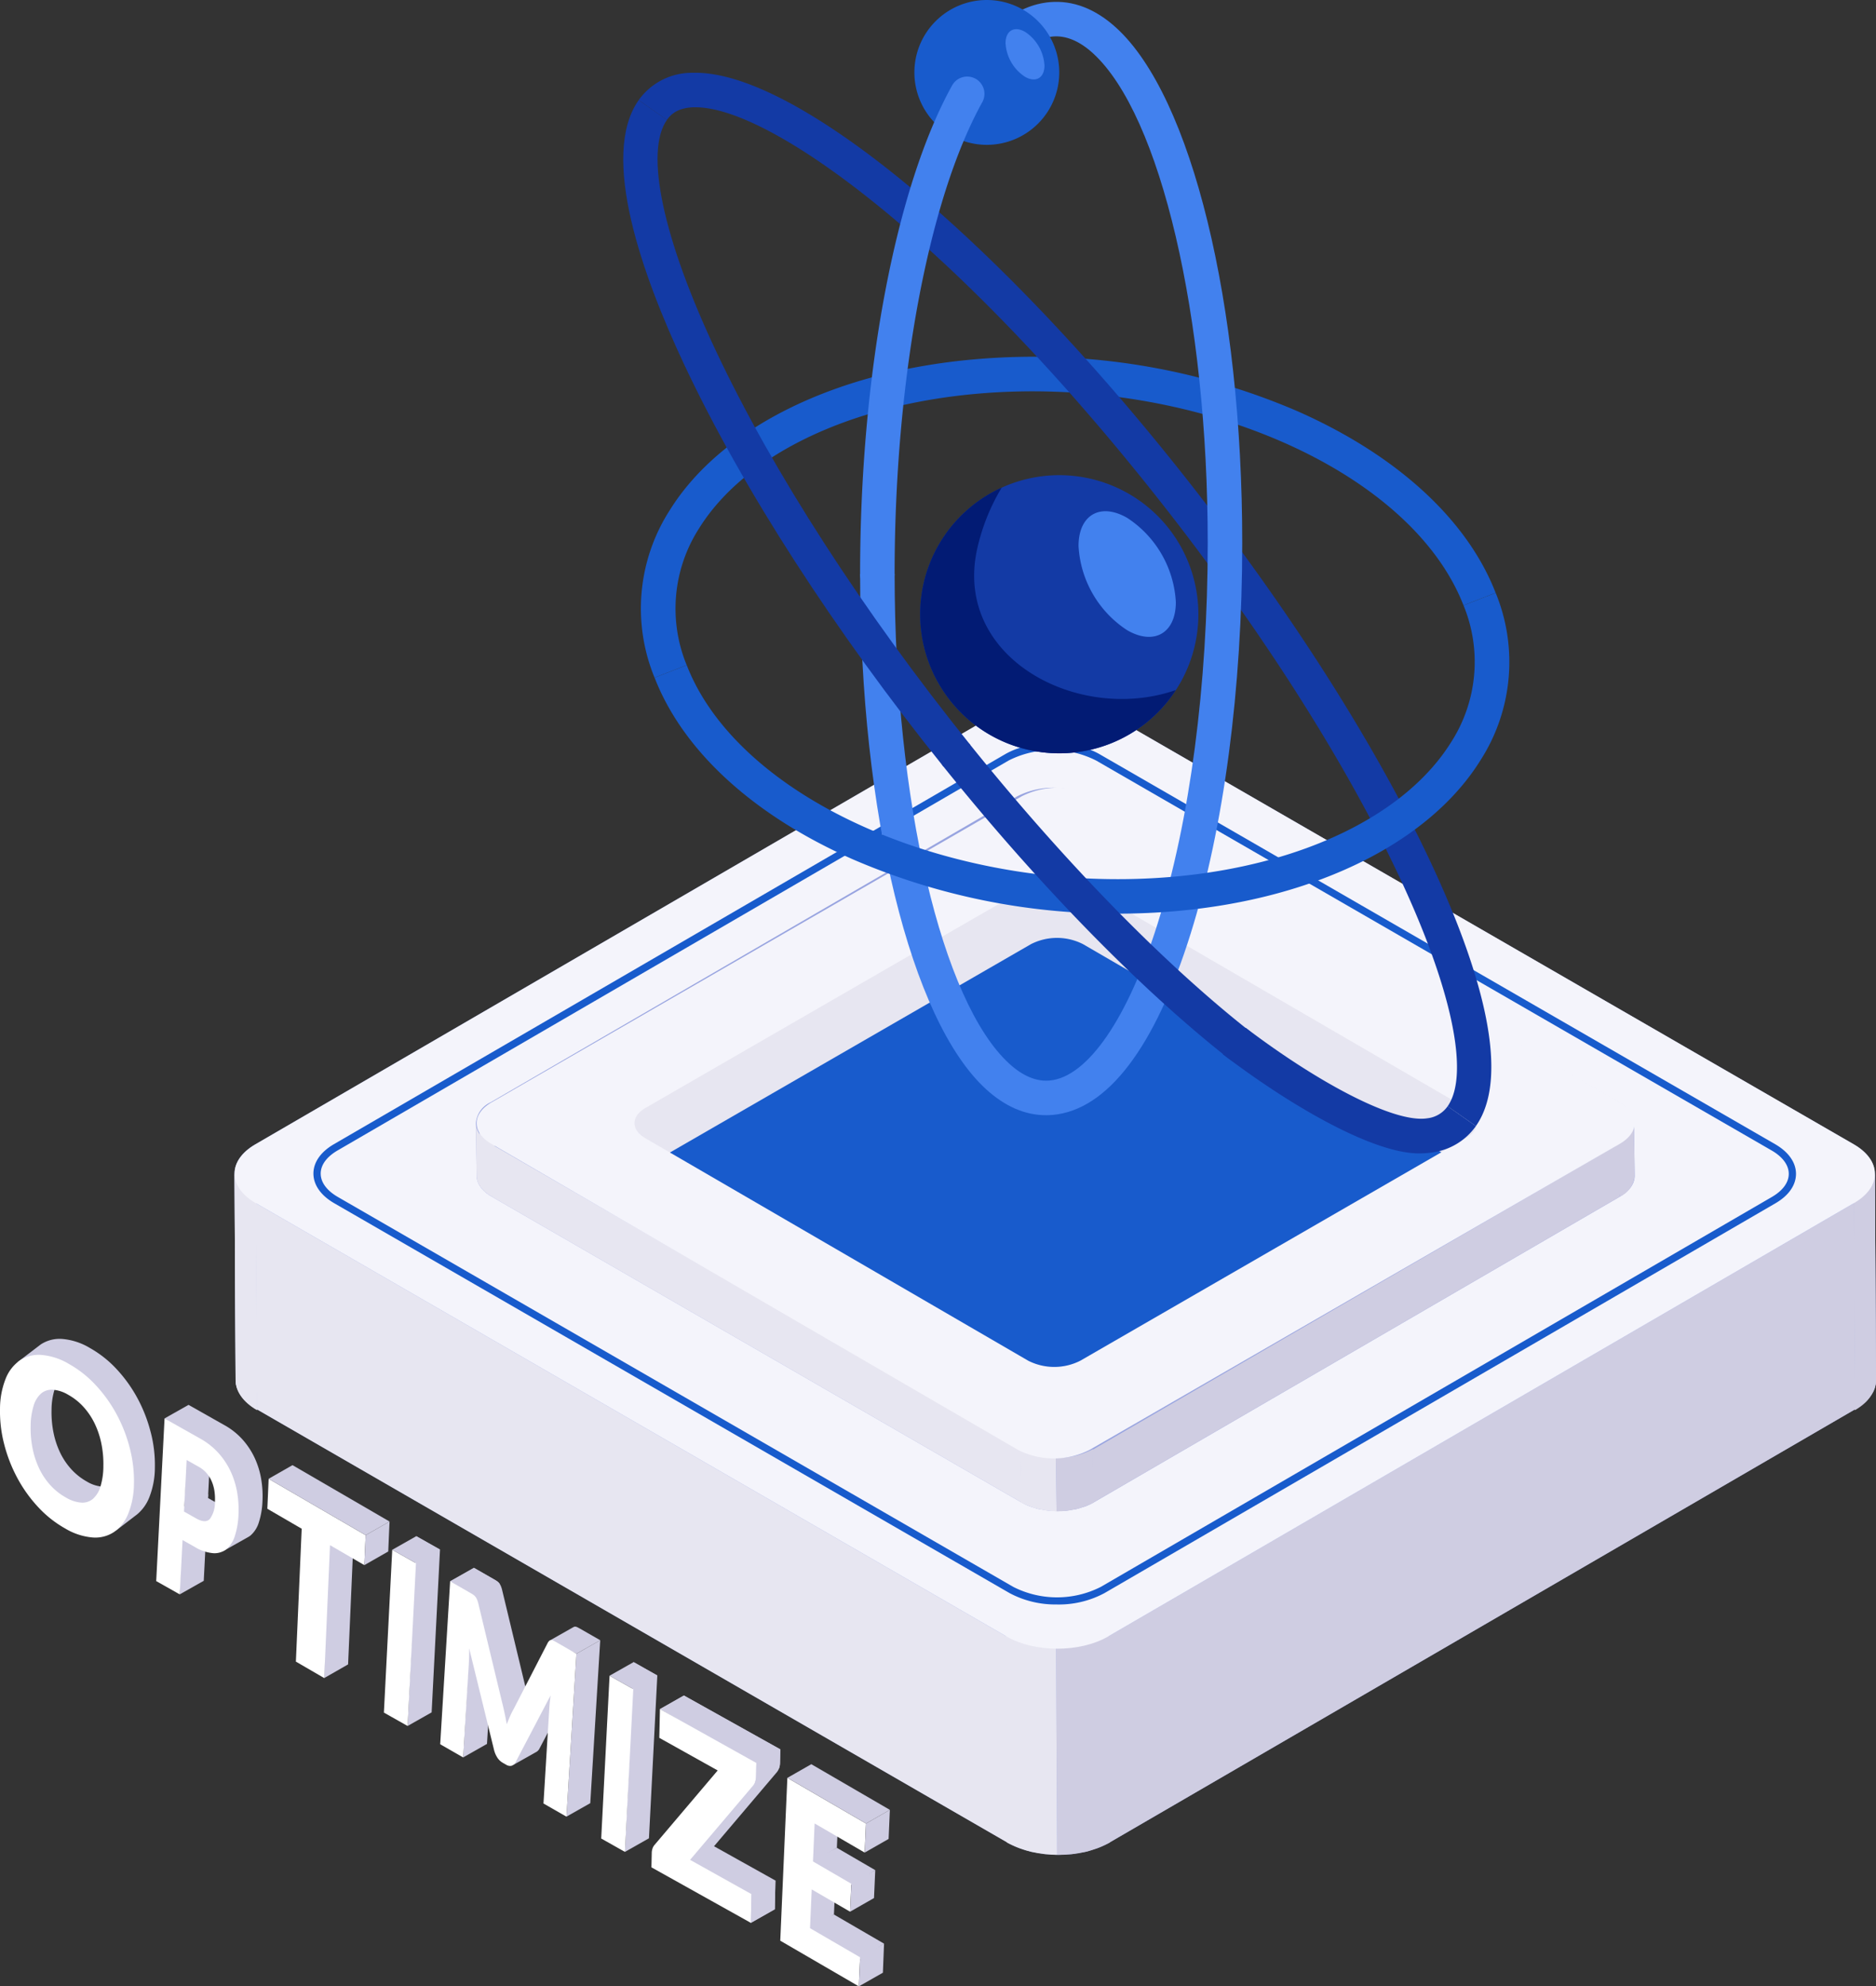 <svg id="illust" xmlns="http://www.w3.org/2000/svg" xmlns:xlink="http://www.w3.org/1999/xlink" width="303.365" height="321.26" viewBox="0 0 303.365 321.26">
  <rect x="0" y="0" width="303.365" height="321.26" fill="#333333" stroke="none"/>
  <defs>
    <clipPath id="clip-path">
      <rect id="長方形_2145" data-name="長方形 2145" width="265.44" height="300" transform="translate(37.925)" fill="none"/>
    </clipPath>
    <clipPath id="clip-path-2">
      <path id="パス_5831" data-name="パス 5831" d="M299.765,194.239l.18,33.844c2.275-1.323,3.42-3.054,3.42-4.79l-.179-33.845c-.006,1.736-1.146,3.468-3.421,4.791" fill="none"/>
    </clipPath>
    <clipPath id="clip-path-4">
      <path id="パス_5834" data-name="パス 5834" d="M38.1,223.23c0,1.757,1.155,3.517,3.475,4.857L41.4,194.239c-2.3-1.326-3.455-3.063-3.475-4.8Z" fill="none"/>
    </clipPath>
    <clipPath id="clip-path-5">
      <path id="パス_5839" data-name="パス 5839" d="M162.65,264.155,162.828,298c4.612,2.663,12.072,2.663,16.654,0l-.18-33.847c-4.581,2.663-12.041,2.663-16.652,0" fill="none"/>
    </clipPath>
    <clipPath id="clip-path-7">
      <path id="パス_5846" data-name="パス 5846" d="M261.213,184.932l.126,8.658c1.609-.934,2.417-2.157,2.417-3.381l-.128-8.659c0,1.225-.806,2.447-2.415,3.382" fill="none"/>
    </clipPath>
    <clipPath id="clip-path-9">
      <path id="パス_5849" data-name="パス 5849" d="M77.66,190.162c0,1.241.815,2.483,2.453,3.428l-.125-8.658a4.218,4.218,0,0,1-2.453-3.333Zm-.125-8.563v0Z" fill="none"/>
    </clipPath>
    <clipPath id="clip-path-10">
      <path id="パス_5854" data-name="パス 5854" d="M165,234.362l.125,8.659a12.959,12.959,0,0,0,11.757,0l-.127-8.659a12.955,12.955,0,0,1-11.755,0" fill="none"/>
    </clipPath>
    <clipPath id="clip-path-11">
      <rect id="長方形_2149" data-name="長方形 2149" width="265.439" height="300" transform="translate(37.925)" fill="none"/>
    </clipPath>
    <clipPath id="clip-path-12">
      <rect id="長方形_2150" data-name="長方形 2150" width="303.364" height="321.26" fill="none"/>
    </clipPath>
  </defs>
  <g id="グループ_674" data-name="グループ 674">
    <g id="グループ_673" data-name="グループ 673" clip-path="url(#clip-path)">
      <path id="パス_5827" data-name="パス 5827" d="M303.178,189.951c.046-1.762-1.087-3.532-3.414-4.876L178.338,114.969c-4.544-2.623-11.892-2.623-16.407,0L41.3,185.07c-2.251,1.307-3.369,3.021-3.369,4.736v-.017l.176,33.347c0,1.732,1.137,3.465,3.424,4.785l121.425,70.1a12.644,12.644,0,0,0,1.8.851c.217.084.453.136.677.21.434.142.863.292,1.318.4.28.066.572.1.857.154.421.078.836.167,1.267.217.309.036.623.039.936.061.381.026.761.073,1.146.073h.1c.429,0,.853-.034,1.281-.06.321-.018.643-.018.959-.052.445-.049.873-.137,1.307-.216.29-.049.587-.083.87-.149.467-.106.908-.26,1.352-.406.227-.074.47-.126.691-.21a12.759,12.759,0,0,0,1.839-.869l120.636-70.106a9.556,9.556,0,0,0,.949-.634c.083-.062.161-.126.241-.19a7.519,7.519,0,0,0,.6-.532c.059-.059.122-.116.178-.175a6.357,6.357,0,0,0,.587-.722c.032-.043.055-.1.086-.143a4.909,4.909,0,0,0,.34-.626c.018-.037.044-.07.061-.111s.023-.085.039-.126a4.147,4.147,0,0,0,.158-.5c.02-.076.042-.15.056-.225a4.068,4.068,0,0,0,.078-.73l-.176-33.345c0,.031-.011.06-.011.091m-.066.628v.012c-.014.076-.037.151-.056.227.02-.08.042-.159.058-.24m-1.339,2.479c-.056.059-.12.116-.179.175.062-.061.128-.121.187-.183m-.787.72-.173.137c.061-.046.119-.094.176-.141m1.9-2.451c-.018.047-.039.1-.06.147.022-.056.044-.1.064-.156Zm-264.487.413c-.049-.1-.082-.19-.123-.29.04.1.074.19.123.29m-.429-1.274c-.017-.1-.017-.2-.028-.3.01.1.011.2.028.3m.162.642c-.034-.1-.05-.2-.076-.3.026.1.043.2.076.3m1.123,1.848c-.079-.087-.143-.178-.215-.266.072.088.136.179.215.266m-.482-.6c-.068-.09-.111-.183-.168-.275.058.092.1.185.168.275m1.764,1.718c-.075-.053-.137-.11-.208-.164.071.055.133.112.208.164m-.694-.545c-.094-.083-.173-.169-.261-.254.088.085.166.171.261.254" fill="#98a4e0"/>
      <path id="パス_5828" data-name="パス 5828" d="M303.189,189.86c-.005,1.709-1.128,3.419-3.37,4.719l.176,33.347c2.242-1.3,3.369-3.009,3.369-4.718l-.176-33.348" fill="#cfcde2"/>
    </g>
  </g>
  <g id="グループ_676" data-name="グループ 676">
    <g id="グループ_675" data-name="グループ 675" clip-path="url(#clip-path-2)">
      <path id="パス_5829" data-name="パス 5829" d="M303.186,189.446a4.163,4.163,0,0,1-.336,1.609l.179,33.848a4.144,4.144,0,0,0,.335-1.609l-.179-33.848" fill="#cfcde2"/>
      <path id="パス_5830" data-name="パス 5830" d="M302.849,191.058a7,7,0,0,1-3.085,3.18l.179,33.845a7,7,0,0,0,3.085-3.18l-.179-33.848" fill="#cfcde2"/>
    </g>
  </g>
  <g id="グループ_678" data-name="グループ 678">
    <g id="グループ_677" data-name="グループ 677" clip-path="url(#clip-path)">
      <path id="パス_5832" data-name="パス 5832" d="M38.1,223.142c-.005,1.731,1.137,3.465,3.424,4.785l-.176-33.348c-2.287-1.32-3.424-3.054-3.424-4.785l.176,33.348" fill="#e7e6f1"/>
    </g>
  </g>
  <g id="グループ_680" data-name="グループ 680">
    <g id="グループ_679" data-name="グループ 679" clip-path="url(#clip-path-4)">
      <path id="パス_5833" data-name="パス 5833" d="M41.4,194.239c-2.321-1.34-3.48-3.1-3.475-4.857L38.1,223.23c-.005,1.757,1.154,3.517,3.475,4.857Z" fill="#e7e6f1"/>
    </g>
  </g>
  <path id="パス_5835" data-name="パス 5835" d="M179.181,264.683l.177,33.348,120.633-70.1-.176-33.348Z" fill="#cfcde2"/>
  <path id="パス_5836" data-name="パス 5836" d="M41.345,194.581l.176,33.348,121.425,70.1-.176-33.348Z" fill="#e7e6f1"/>
  <g id="グループ_682" data-name="グループ 682">
    <g id="グループ_681" data-name="グループ 681" clip-path="url(#clip-path-5)">
      <path id="パス_5837" data-name="パス 5837" d="M179.3,264.155a17.014,17.014,0,0,1-8.529,2L170.952,300a17.014,17.014,0,0,0,8.529-2l-.179-33.848" fill="#cfcde2"/>
      <path id="パス_5838" data-name="パス 5838" d="M170.769,266.152a16.933,16.933,0,0,1-8.124-2L162.824,298a16.944,16.944,0,0,0,8.124,2l-.175-33.849" fill="#e7e6f1"/>
    </g>
  </g>
  <g id="グループ_684" data-name="グループ 684">
    <g id="グループ_683" data-name="グループ 683" clip-path="url(#clip-path)">
      <path id="パス_5840" data-name="パス 5840" d="M178.339,114.97c-4.544-2.624-11.893-2.624-16.408,0L41.295,185.08c-4.515,2.62-4.491,6.877.053,9.5l121.425,70.1c4.545,2.624,11.894,2.624,16.408,0l120.64-70.11c4.514-2.62,4.49-6.876-.054-9.5Z" fill="#f4f4fb"/>
      <path id="パス_5841" data-name="パス 5841" d="M170.937,259.494a15.7,15.7,0,0,1-7.681-1.837l-109.2-63.051c-2.172-1.253-3.37-2.969-3.372-4.794s1.177-3.518,3.322-4.763L162.506,122c4.215-2.449,11.1-2.449,15.341,0l109.208,63.053c2.172,1.254,3.371,2.968,3.372,4.794s-1.177,3.519-3.322,4.763L178.6,257.66a15.572,15.572,0,0,1-7.66,1.838m6.322-136.489a15.641,15.641,0,0,0-14.172,0L54.6,186.061c-1.769,1.028-2.741,2.35-2.74,3.753s.986,2.748,2.786,3.784l109.2,63.05a15.628,15.628,0,0,0,14.172,0l108.5-63.052c1.769-1.028,2.742-2.349,2.74-3.753s-.986-2.748-2.786-3.784Z" fill="#185bcc"/>
      <path id="パス_5842" data-name="パス 5842" d="M264.208,181.726c.032-1.242-.768-2.493-2.41-3.442l-85.723-49.495a12.773,12.773,0,0,0-11.582,0L79.334,178.28a4.064,4.064,0,0,0-2.378,3.344v-.012l.124,8.531c0,1.221.8,2.446,2.417,3.377l85.722,49.493a9.027,9.027,0,0,0,1.274.6c.153.058.32.1.478.148.306.1.609.207.931.283.192.047.4.071.6.108.295.054.6.119.9.154.218.024.438.027.66.042.268.019.534.053.834.053a.382.382,0,0,1,.048,0c.3,0,.6-.024.9-.042.226-.012.453-.012.677-.037.314-.034.616-.1.922-.152.205-.036.415-.059.615-.1.33-.077.641-.187.954-.287.162-.049.333-.089.489-.149a8.911,8.911,0,0,0,1.3-.613l85.166-49.493a6.844,6.844,0,0,0,.67-.447c.059-.044.113-.09.169-.135a5.579,5.579,0,0,0,.423-.375c.041-.041.086-.082.125-.124a4.307,4.307,0,0,0,.415-.509c.023-.033.039-.067.06-.1a3.549,3.549,0,0,0,.24-.441c.011-.027.031-.049.043-.079s.016-.06.028-.09a2.779,2.779,0,0,0,.112-.356c.012-.054.028-.107.039-.16a2.766,2.766,0,0,0,.054-.514l-.125-8.531a.465.465,0,0,1-.007.064m-.047.451c-.009.054-.026.106-.04.16.014-.057.031-.113.041-.169Zm-.941,1.739c-.039.042-.085.083-.127.125.044-.043.091-.086.131-.13m-.554.505c-.04.036-.081.068-.122.1l.124-.1m1.337-1.718c-.012.031-.027.066-.042.1.014-.036.031-.073.044-.109Zm-186.72.291c-.035-.068-.058-.137-.087-.206.029.069.052.138.087.206m-.3-.9c-.012-.071-.012-.143-.019-.215.006.072.007.144.019.215m.114.453c-.023-.07-.035-.14-.054-.21.019.071.03.14.054.21m.793,1.3c-.052-.062-.1-.126-.152-.188.052.062.1.126.152.188m-.34-.424c-.044-.063-.079-.129-.118-.194.039.065.073.131.118.194m1.244,1.214c-.052-.037-.1-.078-.147-.116.047.038.1.079.147.116m-.49-.385c-.067-.059-.122-.119-.184-.179.062.06.117.12.184.179" fill="#98a4e0"/>
      <path id="パス_5843" data-name="パス 5843" d="M264.215,181.662c0,1.207-.795,2.411-2.378,3.331l.124,8.531a4.07,4.07,0,0,0,2.38-3.331Z" fill="#cfcde2"/>
    </g>
  </g>
  <g id="グループ_686" data-name="グループ 686">
    <g id="グループ_685" data-name="グループ 685" clip-path="url(#clip-path-7)">
      <path id="パス_5844" data-name="パス 5844" d="M263.628,181.55a2.918,2.918,0,0,1-.236,1.136l.127,8.659a3,3,0,0,0,.237-1.136Z" fill="#cfcde2"/>
      <path id="パス_5845" data-name="パス 5845" d="M263.392,182.686a4.946,4.946,0,0,1-2.178,2.245l.126,8.659a4.946,4.946,0,0,0,2.178-2.245Z" fill="#cfcde2"/>
    </g>
  </g>
  <g id="グループ_688" data-name="グループ 688">
    <g id="グループ_687" data-name="グループ 687" clip-path="url(#clip-path)">
      <path id="パス_5847" data-name="パス 5847" d="M77.072,190.147c0,1.221.8,2.446,2.417,3.377l-.124-8.53c-1.617-.932-2.417-2.155-2.417-3.378Z" fill="#e7e6f1"/>
    </g>
  </g>
  <g id="グループ_690" data-name="グループ 690">
    <g id="グループ_689" data-name="グループ 689" clip-path="url(#clip-path-9)">
      <path id="パス_5848" data-name="パス 5848" d="M79.987,184.932c-1.638-.946-2.453-2.188-2.453-3.429l.126,8.659c0,1.24.815,2.483,2.453,3.429Z" fill="#e7e6f1"/>
    </g>
  </g>
  <path id="パス_5850" data-name="パス 5850" d="M176.671,234.486l.124,8.531,85.166-49.494-.124-8.53Z" fill="#cfcde2"/>
  <path id="パス_5851" data-name="パス 5851" d="M79.365,184.994l.124,8.531,85.723,49.491-.124-8.53Z" fill="#e7e6f1"/>
  <g id="グループ_692" data-name="グループ 692">
    <g id="グループ_691" data-name="グループ 691" clip-path="url(#clip-path-10)">
      <path id="パス_5852" data-name="パス 5852" d="M176.757,234.362a12.014,12.014,0,0,1-6.022,1.409l.127,8.659a12.035,12.035,0,0,0,6.022-1.409Z" fill="#cfcde2"/>
      <path id="パス_5853" data-name="パス 5853" d="M170.735,235.771A11.959,11.959,0,0,1,165,234.362l.126,8.661a11.961,11.961,0,0,0,5.736,1.41l-.127-8.659" fill="#e7e6f1"/>
    </g>
  </g>
  <g id="グループ_694" data-name="グループ 694">
    <g id="グループ_693" data-name="グループ 693" clip-path="url(#clip-path-11)">
      <path id="パス_5855" data-name="パス 5855" d="M79.491,178.284c-3.208,1.852-3.226,4.857-.038,6.709l85.165,49.5a12.768,12.768,0,0,0,11.583,0L261.924,185c3.208-1.852,3.225-4.857.037-6.709l-85.165-49.5a12.766,12.766,0,0,0-11.582,0Z" fill="#f4f4fb"/>
      <path id="パス_5856" data-name="パス 5856" d="M237.046,184.073l-3.972,2.295-58.369,33.7a9.3,9.3,0,0,1-8.433,0L108.334,186.4l-4-2.323c-2.309-1.348-2.309-3.528.029-4.876l62.356-36a9.267,9.267,0,0,1,8.418,0l61.94,36c2.323,1.348,2.308,3.542-.029,4.876" fill="#e7e6f1"/>
      <path id="パス_5857" data-name="パス 5857" d="M233.069,186.368l-58.368,33.7a9.3,9.3,0,0,1-8.434,0L108.333,186.4l58.383-33.7a9.267,9.267,0,0,1,8.418,0Z" fill="#185bcc"/>
      <path id="パス_5858" data-name="パス 5858" d="M105.846,109.592l5.2-2.018a24.011,24.011,0,0,1,1.988-22.1c7.32-11.784,24.082-19.927,44.84-21.781,34.91-3.118,70.255,12.229,78.784,34.212l5.2-2.019c-4.6-11.866-16.007-22.309-32.108-29.407a108.071,108.071,0,0,0-52.37-8.345c-22.5,2.012-40.841,11.132-49.084,24.4a29.4,29.4,0,0,0-2.45,27.06" fill="#185bcc"/>
      <path id="パス_5859" data-name="パス 5859" d="M238.662,182.124c6.326-9-.555-28.323-7.44-42.949-9.377-19.92-24.241-42.951-41.846-64.851C159.2,36.781,128.411,11.767,112.459,11.767c-.162,0-.318,0-.477.007a10.577,10.577,0,0,0-8.7,4.412l4.563,3.209c.587-.836,1.674-1.958,4.313-2.043h.321c11.948,0,40.52,20.635,72.542,60.471,17.337,21.567,31.95,44.2,41.148,63.737,8.586,18.238,11.548,32.206,7.923,37.364Z" fill="#133aa5"/>
      <path id="パス_5860" data-name="パス 5860" d="M169.138,180.368c.363,0,.727-.017,1.094-.048,8.831-.789,16.538-10.907,22.289-29.262,5.39-17.209,8.36-39.665,8.36-63.234,0-38.695-8.179-72.174-20.353-83.309-3.39-3.1-7.017-4.5-10.792-4.167-5.346.478-10.291,4.388-14.7,11.623l4.767,2.9c3.385-5.559,6.99-8.659,10.427-8.967,2.144-.192,4.343.725,6.529,2.725C187.674,18.613,195.3,51.178,195.3,87.821c0,23.019-2.879,44.883-8.105,61.566-4.806,15.34-11.333,24.825-17.459,25.371-2.145.194-4.344-.724-6.53-2.724-10.915-9.984-18.538-42.549-18.538-79.192h-5.581c0,38.7,8.179,72.175,20.353,83.309,3.062,2.8,6.319,4.215,9.7,4.215" fill="#4281ee"/>
      <path id="パス_5861" data-name="パス 5861" d="M180.746,147.768q4.8,0,9.583-.425c22.5-2.009,40.844-11.129,49.083-24.394a29.4,29.4,0,0,0,2.451-27.06l-5.2,2.019a24.011,24.011,0,0,1-1.988,22.1c-7.319,11.784-24.082,19.926-44.839,21.781-34.914,3.117-70.256-12.229-78.785-34.211l-5.2,2.018c4.6,11.867,16.007,22.31,32.107,29.407a107.237,107.237,0,0,0,42.793,8.768" fill="#185bcc"/>
      <path id="パス_5862" data-name="パス 5862" d="M152.57,123.989l4.349-3.5c-17.337-21.563-31.949-44.2-41.146-63.732-8.591-18.239-11.55-32.206-7.924-37.363l-4.567-3.209c-6.326,9,.555,28.322,7.44,42.948,9.38,19.923,24.241,42.956,41.846,64.856" fill="#133aa5"/>
      <path id="パス_5863" data-name="パス 5863" d="M229.443,186.545a14.3,14.3,0,0,0,2.207-.165,10.267,10.267,0,0,0,7.014-4.255l-4.566-3.21a4.635,4.635,0,0,1-3.306,1.952c-5.365.837-17.8-5.87-29.328-14.623l-3.718,4.275c11.986,9.1,24.678,16.026,31.7,16.026" fill="#133aa5"/>
      <path id="パス_5864" data-name="パス 5864" d="M147.864,11.712a11.713,11.713,0,1,1,11.712,11.714,11.713,11.713,0,0,1-11.712-11.714" fill="#185bcc"/>
      <path id="パス_5865" data-name="パス 5865" d="M162.608,6.968c0-2.008,1.409-2.821,3.148-1.818A6.959,6.959,0,0,1,168.9,10.6c0,2.008-1.409,2.821-3.148,1.818a6.959,6.959,0,0,1-3.147-5.452" fill="#4281ee"/>
      <path id="パス_5866" data-name="パス 5866" d="M141.876,95.633a2.791,2.791,0,0,0,2.79-2.789c0-31.313,5.438-60.567,14.191-76.343a2.79,2.79,0,0,0-4.879-2.707c-9.186,16.556-14.893,46.846-14.893,79.05a2.791,2.791,0,0,0,2.79,2.789" fill="#4281ee"/>
      <path id="パス_5867" data-name="パス 5867" d="M200.344,171.745a2.79,2.79,0,0,0,1.726-4.982c-13.973-11-30.007-27.432-45.15-46.269a2.791,2.791,0,0,0-4.349,3.5c15.4,19.158,31.752,35.9,46.048,47.159a2.781,2.781,0,0,0,1.724.6" fill="#133aa5"/>
      <path id="パス_5868" data-name="パス 5868" d="M148.8,99.34a22.494,22.494,0,1,1,22.494,22.5A22.494,22.494,0,0,1,148.8,99.34Z" fill="#133aa5"/>
      <path id="パス_5869" data-name="パス 5869" d="M161.984,78.863a33.183,33.183,0,0,0-3.919,9.7c-4.114,17.826,16.309,28.542,32.08,23.038a22.493,22.493,0,1,1-28.161-32.74" fill="#021b74"/>
      <path id="パス_5870" data-name="パス 5870" d="M174.408,88.3c0-5.017,3.523-7.051,7.868-4.542a17.389,17.389,0,0,1,7.868,13.628c0,5.017-3.522,7.051-7.868,4.542A17.389,17.389,0,0,1,174.408,88.3" fill="#4281ee"/>
    </g>
  </g>
  <g id="グループ_696" data-name="グループ 696">
    <g id="グループ_695" data-name="グループ 695" clip-path="url(#clip-path-12)">
      <path id="パス_5871" data-name="パス 5871" d="M77.564,268.863a30.154,30.154,0,0,0-1.615-3.93l-1.052,19.3,3.853-2.183.45-7.373c-.508-1.948-1.1-3.876-1.636-5.817" fill="#cfcde2"/>
      <path id="パス_5872" data-name="パス 5872" d="M88.986,272.9l-6,12.555,3.789-2.135a1.261,1.261,0,0,0,.472-.534l2.2-4.193a37.608,37.608,0,0,0-.459-5.693" fill="#cfcde2"/>
      <path id="パス_5873" data-name="パス 5873" d="M93.849,263.438c-.184-.1-.344-.191-.482-.257a.908.908,0,0,0-.374-.1.465.465,0,0,0-.247.076v-.008L88.9,265.329l4.312,2.136,3.853-2.183Z" fill="#cfcde2"/>
      <path id="パス_5874" data-name="パス 5874" d="M93.212,267.465,91.6,293.815l3.853-2.183,1.608-26.35Z" fill="#cfcde2"/>
      <path id="パス_5875" data-name="パス 5875" d="M85.058,273.2,81.2,257.159a4.041,4.041,0,0,0-.223-.68,1.905,1.905,0,0,0-.276-.449,1.669,1.669,0,0,0-.361-.319q-.2-.137-.479-.293l-3.217-1.845-3.853,2.183,8.992,24.466a61.766,61.766,0,0,0,3.277-7.018" fill="#cfcde2"/>
      <path id="パス_5876" data-name="パス 5876" d="M76.9,258.379l3.892-2.212a1.317,1.317,0,0,0-.1-.136,1.674,1.674,0,0,0-.361-.32q-.2-.137-.479-.293l-3.217-1.845-3.852,2.183Z" fill="#cfcde2"/>
      <path id="パス_5877" data-name="パス 5877" d="M93.212,267.465,91.6,293.815l-3.715-2.13.925-15.155q.031-.527.087-1.129t.146-1.209l-5.652,10.779a1.1,1.1,0,0,1-.663.613,1.166,1.166,0,0,1-.887-.173l-.573-.328a2.553,2.553,0,0,1-.847-.822,4.124,4.124,0,0,1-.546-1.3l-4-16.349c0,.449-.007.884-.015,1.311s-.024.812-.046,1.163L74.9,284.236l-3.716-2.131,1.608-26.35,3.217,1.845q.273.157.479.293a1.751,1.751,0,0,1,.361.32,1.9,1.9,0,0,1,.276.448,4.166,4.166,0,0,1,.223.68l3.86,16.046q.207.83.392,1.7t.35,1.772q.261-.674.538-1.3a12.88,12.88,0,0,1,.581-1.164l5.475-10.636a1.244,1.244,0,0,1,.288-.387.473.473,0,0,1,.31-.113.9.9,0,0,1,.374.1q.207.1.482.257Z" fill="#fff"/>
      <path id="パス_5878" data-name="パス 5878" d="M29.069,257.861l3.879-2.192.242-4.716L29.3,248.6Z" fill="#cfcde2"/>
      <path id="パス_5879" data-name="パス 5879" d="M33.634,242.276l.031-.606c-1.262.584-2.42,1.355-3.723,1.875-.1.04-.2.074-.3.112l-.083,1.639c1.1.329,2.376,1.384,3.521,1.231,1.363-.183,1.973-2.035,2.227-3.3Z" fill="#cfcde2"/>
      <path id="パス_5880" data-name="パス 5880" d="M30.069,235.377l-.314,9.091,3.879-2.192.228-4.444a5.383,5.383,0,0,0-3.793-2.455" fill="#cfcde2"/>
      <path id="パス_5881" data-name="パス 5881" d="M42.234,239.2a13.388,13.388,0,0,0-1.049-3.4,12.189,12.189,0,0,0-1.958-2.972,11.343,11.343,0,0,0-2.947-2.341l-5.792-3.272-3.879,2.192s7.938,5.761,9.08,8.282a16.722,16.722,0,0,1,.369,13.2l3.971-2.237.053-.03.051-.029v0a2.906,2.906,0,0,0,.38-.256,4.561,4.561,0,0,0,1.351-2.136,12.7,12.7,0,0,0,.579-3.386,16.448,16.448,0,0,0-.209-3.611" fill="#cfcde2"/>
      <path id="パス_5882" data-name="パス 5882" d="M32.4,232.683a11.384,11.384,0,0,1,2.947,2.342A12.17,12.17,0,0,1,37.306,238a13.388,13.388,0,0,1,1.049,3.4,16.435,16.435,0,0,1,.209,3.61,12.655,12.655,0,0,1-.58,3.387,4.567,4.567,0,0,1-1.35,2.136,3.094,3.094,0,0,1-2.15.67,6.751,6.751,0,0,1-2.98-1.006l-1.983-1.121-.451,8.791-3.81-2.151,1.349-26.3Zm-.661,12.906q1.486.838,2.2.071a4.532,4.532,0,0,0,.817-2.807,8.5,8.5,0,0,0-.085-1.738,6.342,6.342,0,0,0-.448-1.562,5.038,5.038,0,0,0-.826-1.311,4.627,4.627,0,0,0-1.23-.992l-1.983-1.121-.429,8.339Z" fill="#fff"/>
      <path id="パス_5883" data-name="パス 5883" d="M69.8,276.948l-3.884,2.2,1.4-30.7,3.836,2.167Z" fill="#cfcde2"/>
      <path id="パス_5884" data-name="パス 5884" d="M65.916,279.15l-3.837-2.167,1.35-26.329,3.836,2.167Z" fill="#fff"/>
      <path id="パス_5885" data-name="パス 5885" d="M63.429,250.654l3.884-2.2,3.837,2.167-3.885,2.2Z" fill="#cfcde2"/>
      <path id="パス_5886" data-name="パス 5886" d="M104.942,297.314l-3.884,2.2,1.4-30.7,3.836,2.167Z" fill="#cfcde2"/>
      <path id="パス_5887" data-name="パス 5887" d="M101.058,299.516l-3.837-2.167,1.35-26.329,3.836,2.167Z" fill="#fff"/>
      <path id="パス_5888" data-name="パス 5888" d="M98.571,271.02l3.884-2.2,3.837,2.167-3.885,2.2Z" fill="#cfcde2"/>
      <path id="パス_5889" data-name="パス 5889" d="M16.531,240.436a5.709,5.709,0,0,1-2.488-.82,9.954,9.954,0,0,1-2.482-1.957,11.092,11.092,0,0,1-1.811-2.666,13.763,13.763,0,0,1-1.092-3.262,16.539,16.539,0,0,1-.322-3.717,11.31,11.31,0,0,1,.478-3.252c.059-.183.127-.351.2-.515a7.367,7.367,0,0,0-1.594.02c-2.6,1.26-3.083,4.43-3.153,7.43.47,1.634.613,4.531,1.346,6.061,1.517,3.171,5.649,6.492,9.443,5.468a6,6,0,0,0,1.558-2.793c-.027,0-.053,0-.081,0" fill="#cfcde2"/>
      <path id="パス_5890" data-name="パス 5890" d="M24.379,231.676a24.062,24.062,0,0,0-2.1-5.445,22.76,22.76,0,0,0-3.349-4.719,17.723,17.723,0,0,0-4.4-3.5,10.326,10.326,0,0,0-4.457-1.458,5.559,5.559,0,0,0-3.489.891l-3.75,2.865,3.533-.031h0A29.026,29.026,0,0,1,20.09,233.919a12.778,12.778,0,0,1,.134,9.811L18.683,247.6l3.521-2.7a6.85,6.85,0,0,0,1.941-2.737,13.227,13.227,0,0,0,.9-4.818,21.123,21.123,0,0,0-.662-5.671" fill="#cfcde2"/>
      <path id="パス_5891" data-name="パス 5891" d="M21.66,239.936a13.237,13.237,0,0,1-.9,4.819,6.617,6.617,0,0,1-2.29,3,5.479,5.479,0,0,1-3.472.909,10.29,10.29,0,0,1-4.452-1.454,17.89,17.89,0,0,1-4.41-3.5,22.532,22.532,0,0,1-3.364-4.728,24.15,24.15,0,0,1-2.109-5.457,21.072,21.072,0,0,1-.661-5.689,13.247,13.247,0,0,1,.9-4.819,6.519,6.519,0,0,1,2.3-2.986,5.556,5.556,0,0,1,3.489-.892,10.359,10.359,0,0,1,4.457,1.459,17.691,17.691,0,0,1,4.4,3.5A22.824,22.824,0,0,1,18.9,228.82a24.059,24.059,0,0,1,2.1,5.445,21.089,21.089,0,0,1,.663,5.671m-4.948-2.764a16.453,16.453,0,0,0-.324-3.7,13.787,13.787,0,0,0-1.093-3.261,11.3,11.3,0,0,0-1.8-2.67,9.675,9.675,0,0,0-2.462-1.954,5.671,5.671,0,0,0-2.507-.823,2.666,2.666,0,0,0-1.883.612,4.259,4.259,0,0,0-1.209,1.976,11.365,11.365,0,0,0-.479,3.252,16.6,16.6,0,0,0,.323,3.717,13.8,13.8,0,0,0,1.094,3.261,11.037,11.037,0,0,0,1.809,2.666,9.9,9.9,0,0,0,2.484,1.957,5.7,5.7,0,0,0,2.486.82,2.635,2.635,0,0,0,1.874-.609,4.235,4.235,0,0,0,1.21-1.974,11.4,11.4,0,0,0,.479-3.27" fill="#fff"/>
      <path id="パス_5892" data-name="パス 5892" d="M126.134,285.111a2.746,2.746,0,0,1-.141.844,2.124,2.124,0,0,1-.355.652L115.465,298.6l9.927,5.546-.1,4.646-3.873,2.2-10.361-9.925c0-.274,8.874-16.926,8.874-16.926l-13.211-7.719,3.873-2.2,15.592,8.709Z" fill="#cfcde2"/>
      <path id="パス_5893" data-name="パス 5893" d="M122.31,285.131l-15.592-8.709,3.873-2.2,15.592,8.709Z" fill="#cfcde2"/>
      <path id="パス_5894" data-name="パス 5894" d="M122.261,287.312a2.747,2.747,0,0,1-.141.844,2.125,2.125,0,0,1-.355.652L111.592,300.8l9.927,5.546-.1,4.646-16.077-8.981.051-2.324a2.331,2.331,0,0,1,.132-.749,1.7,1.7,0,0,1,.331-.566l10.2-12.03-9.441-5.274.1-4.646,15.592,8.709Z" fill="#fff"/>
      <path id="パス_5895" data-name="パス 5895" d="M122.31,285.131l-.049,2.18a2.759,2.759,0,0,1-.141.845l-.006.013.005.024s3.874-2.238,3.863-2.207a.271.271,0,0,0,.011-.031,2.728,2.728,0,0,0,.141-.845l.049-2.18Z" fill="#cfcde2"/>
      <path id="パス_5896" data-name="パス 5896" d="M121.519,306.347l3.873-2.2-.1,4.646-3.874,2.2Z" fill="#cfcde2"/>
      <path id="パス_5897" data-name="パス 5897" d="M135.327,298.852l6.2,3.608-3.7,2.479-6.9-3.926Z" fill="#cfcde2"/>
      <path id="パス_5898" data-name="パス 5898" d="M134.857,309.644l8.1,4.709-3.877,2.564-9.034-5.251Z" fill="#cfcde2"/>
      <path id="パス_5899" data-name="パス 5899" d="M134.976,306.9l-.119,2.74-4.085,2.333-.4-7.689Z" fill="#cfcde2"/>
      <path id="パス_5900" data-name="パス 5900" d="M135.435,296.386l-.107,2.466-4.469,2.56-.032-7.645Z" fill="#cfcde2"/>
      <path id="パス_5901" data-name="パス 5901" d="M131.732,294.914l-.267,6.145,6.2,3.608-.2,4.519-6.205-3.606-.273,6.271,8.1,4.71-.205,4.7-12.707-7.388,1.148-26.335,12.708,7.386-.206,4.7Z" fill="#fff"/>
      <path id="パス_5902" data-name="パス 5902" d="M127.332,287.537l3.863-2.207,12.707,7.386-3.862,2.207Z" fill="#cfcde2"/>
      <path id="パス_5903" data-name="パス 5903" d="M139.833,299.623l3.863-2.206.205-4.7-3.862,2.207Z" fill="#cfcde2"/>
      <path id="パス_5904" data-name="パス 5904" d="M137.472,309.185l3.863-2.207.2-4.518-3.862,2.207Z" fill="#cfcde2"/>
      <path id="パス_5905" data-name="パス 5905" d="M138.89,321.26l3.881-2.207.186-4.7-3.862,2.208Z" fill="#cfcde2"/>
      <path id="パス_5906" data-name="パス 5906" d="M57.227,247.7,56.29,269.19,52.427,271.4l.221-26.36Z" fill="#cfcde2"/>
      <path id="パス_5907" data-name="パス 5907" d="M58.919,253.134l-5.554-3.229L52.427,271.4l-4.58-2.661.939-21.492-5.555-3.228.212-4.845,15.687,9.12Z" fill="#fff"/>
      <path id="パス_5908" data-name="パス 5908" d="M59.13,248.29l3.862-2.208L47.3,236.963l-3.862,2.207Z" fill="#cfcde2"/>
      <path id="パス_5909" data-name="パス 5909" d="M58.919,253.134l.211-4.844,3.862-2.208-.211,4.845Z" fill="#cfcde2"/>
    </g>
  </g>
</svg>
